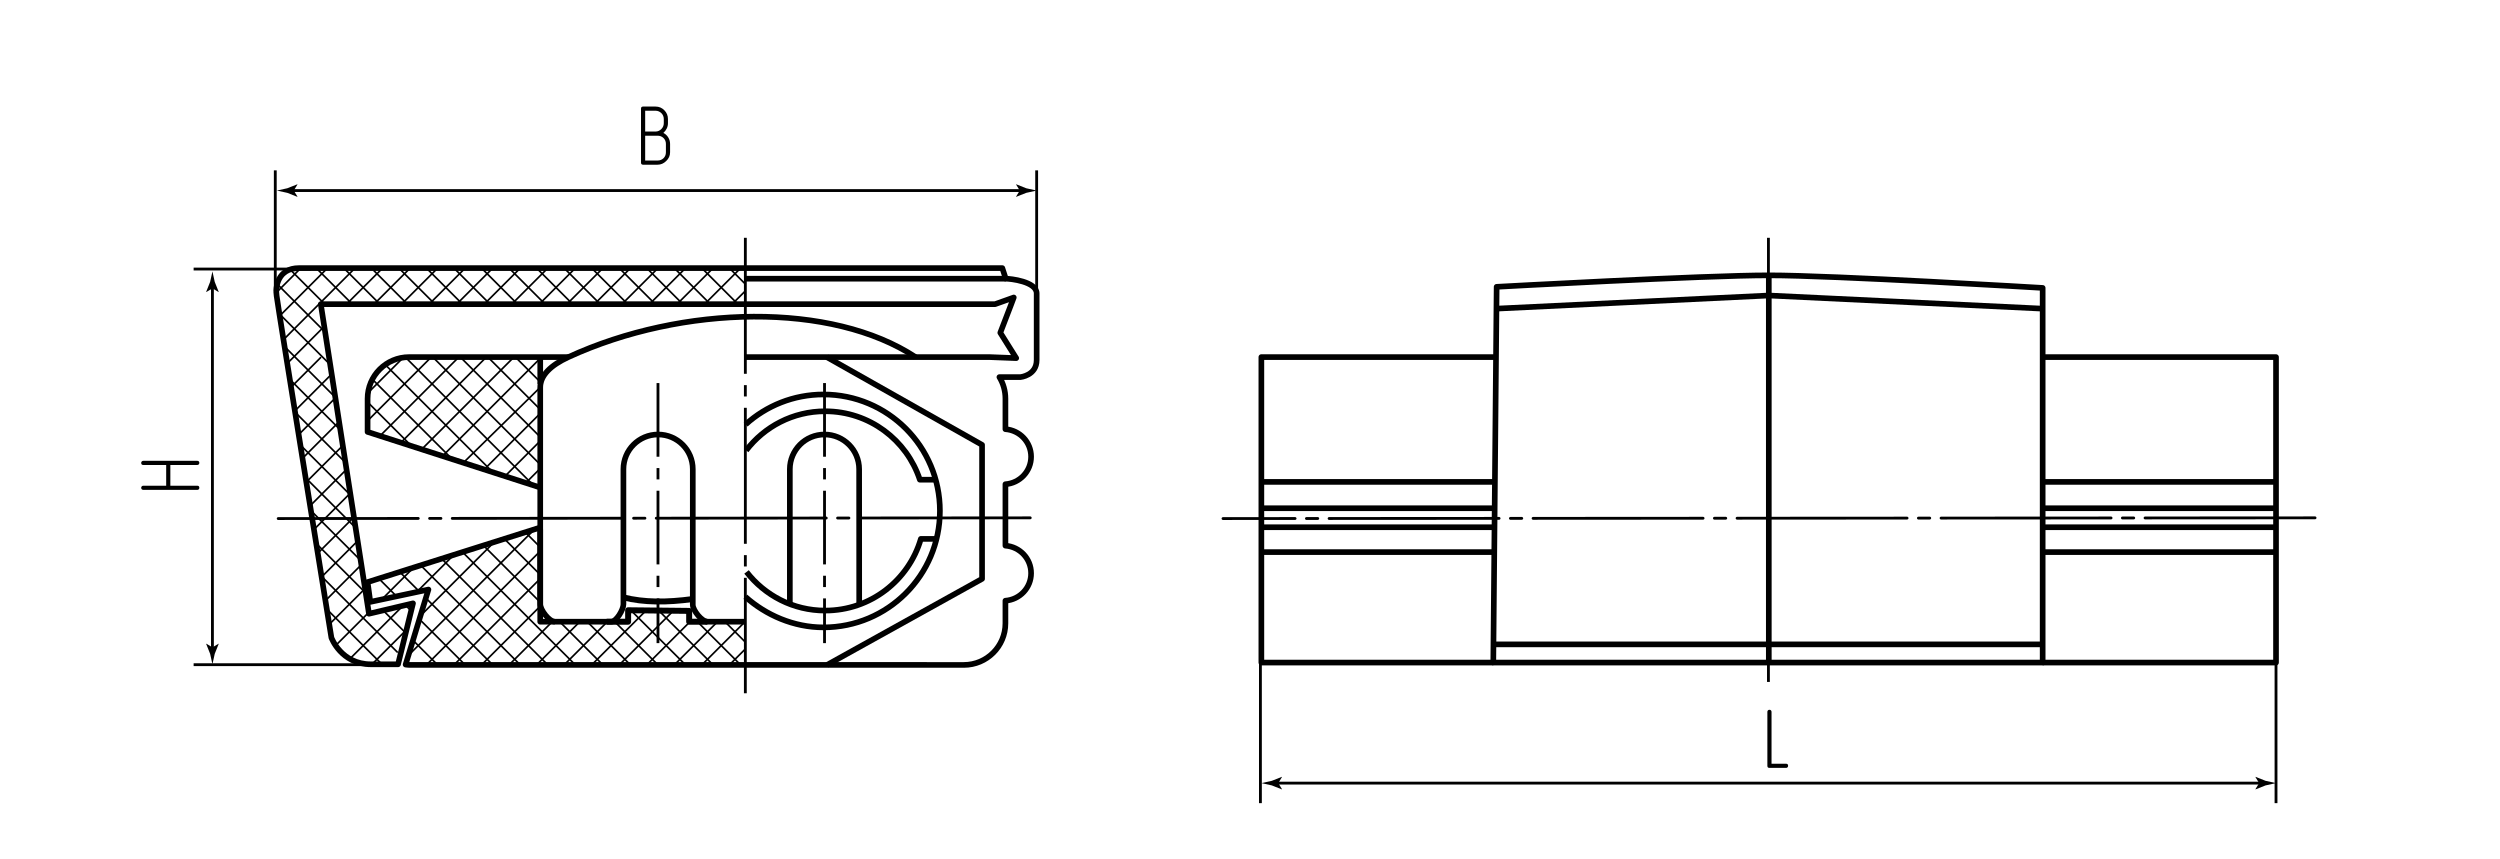 <?xml version="1.0" encoding="UTF-8"?>
<!-- Generator: Adobe Illustrator 24.1.1, SVG Export Plug-In . SVG Version: 6.00 Build 0)  -->
<svg version="1.1" id="ov" xmlns="http://www.w3.org/2000/svg" xmlns:xlink="http://www.w3.org/1999/xlink" x="0px" y="0px" viewBox="0 0 441.191 151.532" style="enable-background:new 0 0 441.191 151.532;" xml:space="preserve">
<style type="text/css">
	.st0{fill:none;stroke:#000000;stroke-width:0.3;stroke-linejoin:round;stroke-miterlimit:10;}
	.st1{fill:none;stroke:#000000;stroke-width:0.5;stroke-linecap:round;stroke-linejoin:round;stroke-dasharray:30,2,2,2;}
	.st2{fill:none;stroke:#000000;stroke-width:0.5;stroke-linejoin:round;stroke-miterlimit:10;stroke-dasharray:24,2,2,2;}
	.st3{fill:none;stroke:#000000;stroke-width:0.5;stroke-linejoin:round;stroke-miterlimit:10;}
	.st4{fill:none;stroke:#000000;stroke-width:0.5;stroke-linejoin:round;stroke-miterlimit:10;stroke-dasharray:13,2,2,2;}
	.st5{fill:none;stroke:#000000;stroke-width:0.5;}
	.st6{fill:none;stroke:#000000;stroke-linejoin:round;stroke-miterlimit:10;}
	.st7{fill:none;stroke:#000000;stroke-width:1.05;stroke-linejoin:round;stroke-miterlimit:10;}
</style>
<g id="Sections">
	<path class="st0" d="M67.066,76.925l13.908-13.909 M76.115,63.016l-11.25,11.25 M64.972,69.3l6.174-6.177 M81.77,81.662   l13.566-13.303 M95.557,63.016L78.095,80.479 M85.835,63.016L70.742,78.11 M74.418,79.294l16.277-16.278 M89.124,84.032   l6.213-6.213 M95.336,72.957l-9.89,9.89 M95.336,82.679l-2.537,2.537"/>
	<line class="st0" x1="74.198" y1="108.678" x2="87.225" y2="95.653"/>
	<line class="st0" x1="80.111" y1="97.904" x2="73.539" y2="104.477"/>
	<line class="st0" x1="67.366" y1="105.79" x2="73" y2="100.155"/>
	<line class="st0" x1="94.335" y1="93.401" x2="72.072" y2="115.663"/>
	<line class="st0" x1="80.114" y1="117.344" x2="95.336" y2="102.122"/>
	<line class="st0" x1="95.336" y1="97.261" x2="75.253" y2="117.344"/>
	<line class="st0" x1="99.556" y1="117.344" x2="107.114" y2="109.785"/>
	<line class="st0" x1="102.307" y1="109.733" x2="94.695" y2="117.344"/>
	<line class="st0" x1="89.835" y1="117.344" x2="97.799" y2="109.381"/>
	<line class="st0" x1="95.489" y1="106.829" x2="84.975" y2="117.344"/>
	<line class="st0" x1="128.719" y1="117.344" x2="131.536" y2="114.528"/>
	<line class="st0" x1="131.555" y1="109.647" x2="123.858" y2="117.344"/>
	<line class="st0" x1="118.998" y1="117.344" x2="126.611" y2="109.73"/>
	<line class="st0" x1="121.837" y1="109.647" x2="114.139" y2="117.344"/>
	<line class="st0" x1="109.279" y1="117.344" x2="118.708" y2="107.912"/>
	<line class="st0" x1="114.065" y1="107.693" x2="104.416" y2="117.344"/>
	<line class="st0" x1="49.362" y1="55.745" x2="57.791" y2="47.315"/>
	<line class="st0" x1="49.081" y1="51.321" x2="53.087" y2="47.315"/>
	<line class="st0" x1="72.373" y1="47.315" x2="66.01" y2="53.678"/>
	<line class="st0" x1="70.872" y1="53.678" x2="77.233" y2="47.315"/>
	<line class="st0" x1="111.257" y1="47.315" x2="104.896" y2="53.678"/>
	<line class="st0" x1="109.754" y1="53.678" x2="116.118" y2="47.315"/>
	<line class="st0" x1="130.701" y1="47.315" x2="124.337" y2="53.678"/>
	<line class="st0" x1="129.198" y1="53.678" x2="131.555" y2="51.322"/>
	<line class="st0" x1="120.979" y1="47.315" x2="114.616" y2="53.678"/>
	<line class="st0" x1="119.476" y1="53.678" x2="125.84" y2="47.315"/>
	<line class="st0" x1="101.537" y1="47.315" x2="95.174" y2="53.678"/>
	<line class="st0" x1="100.035" y1="53.678" x2="106.397" y2="47.315"/>
	<line class="st0" x1="62.652" y1="47.315" x2="56.29" y2="53.678"/>
	<line class="st0" x1="61.151" y1="53.678" x2="67.513" y2="47.315"/>
	<line class="st0" x1="82.094" y1="47.315" x2="75.732" y2="53.678"/>
	<line class="st0" x1="80.593" y1="53.678" x2="86.955" y2="47.315"/>
	<line class="st0" x1="91.816" y1="47.315" x2="85.454" y2="53.678"/>
	<line class="st0" x1="90.313" y1="53.678" x2="96.675" y2="47.315"/>
	<line class="st0" x1="54.894" y1="89.097" x2="60.865" y2="83.125"/>
	<line class="st0" x1="60.414" y1="78.717" x2="54.113" y2="85.018"/>
	<line class="st0" x1="53.384" y1="80.888" x2="59.74" y2="74.53"/>
	<line class="st0" x1="58.954" y1="70.456" x2="52.943" y2="76.466"/>
	<line class="st0" x1="52.038" y1="72.511" x2="58.275" y2="66.275"/>
	<line class="st0" x1="56.66" y1="63.028" x2="51.567" y2="68.121"/>
	<line class="st0" x1="57.618" y1="105.818" x2="63.771" y2="99.661"/>
	<line class="st0" x1="62.959" y1="95.613" x2="56.801" y2="101.772"/>
	<line class="st0" x1="56.081" y1="97.632" x2="62.46" y2="91.253"/>
	<line class="st0" x1="61.661" y1="87.19" x2="55.452" y2="93.401"/>
	<line class="st0" x1="59.27" y1="113.884" x2="65.128" y2="108.027"/>
	<line class="st0" x1="64.269" y1="104.024" x2="58.107" y2="110.186"/>
	<line class="st0" x1="65.94" y1="116.937" x2="71.512" y2="111.365"/>
	<line class="st0" x1="71.206" y1="106.811" x2="61.813" y2="116.201"/>
	<line class="st0" x1="50.695" y1="64.133" x2="56.963" y2="57.865"/>
	<line class="st0" x1="56.452" y1="53.516" x2="50.201" y2="59.767"/>
	<line class="st0" x1="81.339" y1="63.123" x2="95.074" y2="76.855"/>
	<line class="st0" x1="95.356" y1="82.001" x2="76.425" y2="63.069"/>
	<line class="st0" x1="71.461" y1="62.964" x2="93.784" y2="85.289"/>
	<line class="st0" x1="76.789" y1="53.712" x2="70.49" y2="47.414"/>
	<line class="st0" x1="80.114" y1="47.315" x2="86.578" y2="53.779"/>
	<line class="st0" x1="81.584" y1="53.646" x2="75.253" y2="47.315"/>
	<line class="st0" x1="99.556" y1="47.315" x2="105.742" y2="53.503"/>
	<line class="st0" x1="101.026" y1="53.646" x2="94.695" y2="47.315"/>
	<line class="st0" x1="89.835" y1="47.315" x2="96.299" y2="53.779"/>
	<line class="st0" x1="91.371" y1="53.712" x2="84.975" y2="47.315"/>
	<line class="st0" x1="128.719" y1="47.315" x2="131.437" y2="50.033"/>
	<line class="st0" x1="130.097" y1="53.554" x2="123.858" y2="47.315"/>
	<line class="st0" x1="118.998" y1="47.315" x2="125.328" y2="53.646"/>
	<line class="st0" x1="120.537" y1="53.712" x2="114.139" y2="47.315"/>
	<line class="st0" x1="109.279" y1="47.315" x2="115.497" y2="53.537"/>
	<line class="st0" x1="110.778" y1="53.679" x2="104.416" y2="47.315"/>
	<line class="st0" x1="70.183" y1="115.154" x2="56.739" y2="101.71"/>
	<line class="st0" x1="72.764" y1="112.875" x2="77.19" y2="117.301"/>
	<line class="st0" x1="111.257" y1="117.344" x2="103.798" y2="109.883"/>
	<line class="st0" x1="108.557" y1="109.785" x2="116.118" y2="117.344"/>
	<line class="st0" x1="130.701" y1="117.344" x2="123.444" y2="110.088"/>
	<line class="st0" x1="128.1" y1="109.884" x2="131.555" y2="113.338"/>
	<line class="st0" x1="120.979" y1="117.344" x2="111.605" y2="107.971"/>
	<line class="st0" x1="116.407" y1="107.912" x2="125.84" y2="117.344"/>
	<line class="st0" x1="101.537" y1="117.344" x2="81.622" y2="97.43"/>
	<line class="st0" x1="85.511" y1="96.458" x2="95.105" y2="106.053"/>
	<line class="st0" x1="57.618" y1="107.448" x2="67.513" y2="117.344"/>
	<line class="st0" x1="82.094" y1="117.344" x2="74.052" y2="109.302"/>
	<line class="st0" x1="75.318" y1="105.707" x2="86.955" y2="117.344"/>
	<line class="st0" x1="91.816" y1="117.344" x2="74.3" y2="99.828"/>
	<line class="st0" x1="77.929" y1="98.598" x2="96.675" y2="117.344"/>
	<line class="st0" x1="52.075" y1="72.743" x2="60.807" y2="81.476"/>
	<line class="st0" x1="61.563" y1="87.091" x2="53.005" y2="78.532"/>
	<line class="st0" x1="53.878" y1="84.267" x2="62.781" y2="93.17"/>
	<line class="st0" x1="63.349" y1="98.598" x2="54.895" y2="90.145"/>
	<line class="st0" x1="55.718" y1="95.829" x2="64.368" y2="104.477"/>
	<line class="st0" x1="48.923" y1="50.147" x2="56.963" y2="58.191"/>
	<line class="st0" x1="58.191" y1="64.278" x2="49.51" y2="55.597"/>
	<line class="st0" x1="50.431" y1="61.378" x2="58.824" y2="69.771"/>
	<line class="st0" x1="60.153" y1="75.961" x2="51.283" y2="67.09"/>
	<line class="st0" x1="55.858" y1="47.364" x2="62.193" y2="53.697"/>
	<line class="st0" x1="57.315" y1="53.682" x2="51.283" y2="47.65"/>
	<line class="st0" x1="65.94" y1="47.723" x2="71.512" y2="53.295"/>
	<line class="st0" x1="66.859" y1="53.502" x2="60.865" y2="47.51"/>
	<line class="st0" x1="67.419" y1="107.529" x2="71.383" y2="111.494"/>
	<line class="st0" x1="72.373" y1="107.622" x2="71.707" y2="106.957"/>
	<line class="st0" x1="95.278" y1="72.201" x2="86.368" y2="63.292"/>
	<line class="st0" x1="86.967" y1="83.334" x2="68.112" y2="64.479"/>
	<line class="st0" x1="65.696" y1="66.92" x2="79.47" y2="80.698"/>
	<line class="st0" x1="72.63" y1="78.717" x2="64.921" y2="71.008"/>
	<line class="st0" x1="95.336" y1="67.398" x2="90.855" y2="62.917"/>
	<line class="st0" x1="70.605" y1="100.994" x2="73.849" y2="104.238"/>
	<line class="st0" x1="69.882" y1="105.132" x2="66.873" y2="102.122"/>
	<line class="st0" x1="95.207" y1="101.293" x2="89.05" y2="95.136"/>
	<line class="st0" x1="92.638" y1="93.865" x2="95.262" y2="96.488"/>
	<line class="st0" x1="98.852" y1="109.799" x2="106.397" y2="117.344"/>
</g>
<g id="Middles">
	<line id="Middles_3_" class="st1" x1="408.553" y1="91.387" x2="215.832" y2="91.513"/>
	<line id="Middles_2_" class="st1" x1="181.814" y1="91.387" x2="49.093" y2="91.513"/>
	<line class="st2" x1="131.536" y1="41.97" x2="131.536" y2="122.343"/>
	<line class="st3" x1="312.086" y1="41.97" x2="312.086" y2="120.343"/>
	<line class="st4" x1="145.509" y1="67.606" x2="145.509" y2="113.495"/>
	<line class="st4" x1="116.118" y1="67.606" x2="116.118" y2="113.495"/>
</g>
<g id="Texts">
	<g>
		<path d="M312.259,135.516c-0.24,0-0.36-0.12-0.36-0.36v-9.524c0-0.11,0.035-0.2,0.105-0.271c0.07-0.069,0.155-0.104,0.255-0.104    c0.1,0,0.188,0.032,0.262,0.098c0.075,0.064,0.113,0.157,0.113,0.277v9.149h2.565c0.24,0,0.36,0.126,0.36,0.375    c0,0.091-0.033,0.173-0.098,0.248s-0.152,0.112-0.262,0.112H312.259z"/>
	</g>
	<g>
		<path d="M113.123,28.704V19.18c0-0.25,0.12-0.375,0.36-0.375h2.205c0.61,0,1.125,0.215,1.545,0.645    c0.43,0.431,0.645,0.95,0.645,1.561v0.734c0,0.33-0.073,0.643-0.218,0.938s-0.343,0.553-0.592,0.772    c0.36,0.181,0.647,0.445,0.862,0.795c0.215,0.351,0.323,0.735,0.323,1.155v1.47c0,0.601-0.23,1.115-0.69,1.546    c-0.44,0.43-0.945,0.645-1.515,0.645h-2.565C113.243,29.064,113.123,28.944,113.123,28.704z M115.688,23.215    c0.2,0,0.388-0.04,0.563-0.12s0.33-0.188,0.465-0.323c0.135-0.135,0.24-0.289,0.315-0.465c0.075-0.175,0.112-0.362,0.112-0.563    V21.01c0-0.21-0.038-0.402-0.112-0.578c-0.075-0.175-0.18-0.33-0.315-0.465c-0.135-0.135-0.291-0.24-0.465-0.314    c-0.175-0.075-0.362-0.113-0.563-0.113h-1.83v3.676H115.688z M116.048,28.329c0.42,0,0.77-0.137,1.05-0.412    c0.28-0.275,0.42-0.622,0.42-1.043v-1.47c0-0.42-0.14-0.768-0.42-1.042c-0.28-0.275-0.63-0.413-1.05-0.413h-2.19v4.38H116.048z"/>
	</g>
	<g>
		<path d="M25.293,82.06c-0.25,0-0.375-0.125-0.375-0.375c0-0.09,0.032-0.173,0.098-0.248c0.064-0.075,0.157-0.113,0.277-0.113    h9.524c0.12,0,0.21,0.035,0.271,0.105c0.06,0.07,0.09,0.155,0.09,0.255s-0.032,0.188-0.098,0.262    c-0.064,0.075-0.152,0.113-0.263,0.113h-4.755v3.66h4.755c0.24,0,0.36,0.125,0.36,0.375c0,0.1-0.032,0.186-0.098,0.255    c-0.064,0.07-0.152,0.105-0.263,0.105h-9.524c-0.11,0-0.2-0.035-0.271-0.105c-0.069-0.07-0.104-0.155-0.104-0.255    c0-0.1,0.032-0.188,0.098-0.262c0.064-0.075,0.157-0.113,0.277-0.113h4.035v-3.66H25.293z"/>
	</g>
</g>
<g id="Pointers">
	<g id="Pointers_6_">
		<g>
			<line class="st5" x1="180.5" y1="33.629" x2="51.307" y2="33.629"/>
			<g>
				<path d="M179.962,33.629l-0.657,1.081l0.037,0.024l1.762-0.7c0.614-0.135,1.228-0.27,1.842-0.405      c-0.614-0.135-1.228-0.27-1.842-0.405l-1.762-0.7l-0.037,0.018L179.962,33.629z"/>
			</g>
			<g>
				<path d="M51.845,33.629l0.657,1.081l-0.037,0.024l-1.763-0.7c-0.614-0.135-1.228-0.27-1.842-0.405      c0.614-0.135,1.228-0.27,1.842-0.405l1.763-0.7l0.037,0.018L51.845,33.629z"/>
			</g>
		</g>
	</g>
	<g id="Pointers_2_">
		<g>
			<line class="st5" x1="399.217" y1="138.201" x2="225.052" y2="138.201"/>
			<g>
				<path d="M398.678,138.201l-0.657,1.081l0.037,0.024l1.763-0.7c0.614-0.135,1.228-0.27,1.842-0.405      c-0.614-0.135-1.228-0.27-1.842-0.405l-1.763-0.7l-0.037,0.018L398.678,138.201z"/>
			</g>
			<g>
				<path d="M225.59,138.201l0.657,1.081l-0.037,0.024l-1.762-0.7c-0.614-0.135-1.228-0.27-1.842-0.405      c0.614-0.135,1.228-0.27,1.842-0.405l1.762-0.7l0.037,0.018L225.59,138.201z"/>
			</g>
		</g>
	</g>
	<g id="Pointers_3_">
		<g>
			<line class="st5" x1="37.489" y1="114.787" x2="37.489" y2="50.345"/>
			<g>
				<path d="M37.489,114.249l-1.081-0.657l-0.024,0.037l0.7,1.763c0.135,0.614,0.27,1.228,0.405,1.842      c0.135-0.614,0.27-1.228,0.405-1.842l0.7-1.763l-0.018-0.037L37.489,114.249z"/>
			</g>
			<g>
				<path d="M37.489,50.884l-1.081,0.657l-0.024-0.037l0.7-1.763c0.135-0.614,0.27-1.228,0.405-1.842      c0.135,0.614,0.27,1.228,0.405,1.842l0.7,1.763l-0.018,0.037L37.489,50.884z"/>
			</g>
		</g>
	</g>
</g>
<g id="Сallout">
	<line id="Сallout_4_" class="st5" x1="222.433" y1="116.926" x2="222.433" y2="141.737"/>
	<line id="Сallout_11_" class="st5" x1="48.58" y1="30.065" x2="48.58" y2="51.321"/>
	<line id="Сallout_10_" class="st5" x1="182.946" y1="30.065" x2="182.946" y2="51.783"/>
	<line id="Сallout_3_" class="st5" x1="401.663" y1="115.72" x2="401.663" y2="141.737"/>
	<line id="Сallout_8_" class="st5" x1="54.866" y1="47.48" x2="34.17" y2="47.48"/>
	<line id="Сallout_7_" class="st5" x1="64.972" y1="117.301" x2="34.17" y2="117.301"/>
</g>
<g id="BaseContour">
	<path class="st6" d="M95.339,86.04l-30.47-9.82v-5.86c0-4.06,3.28-7.34,7.34-7.34h28.09"/>
	<path class="st6" d="M161.569,63.02c-14.718-9.725-41.032-9.308-61.27,0c-3.11,1.44-4.96,3.23-4.96,5.34v17.68   c0,0,0,15.253,0,20.587c0,1.004,1.566,3.083,2.57,3.083c2.39,0,7.708,0.009,9.937,0.009c0.943,0,2.173-2.14,2.173-3.083   c0-6.482,0-23.837,0-23.837c0-1.69,0.68-3.22,1.79-4.33s2.64-1.79,4.33-1.79c3.38,0,6.12,2.74,6.12,6.12c0,0,0,18.194,0,23.92   c0,0.992,1.607,3,2.599,3c2.214,0,6.678,0,6.678,0"/>
	<path class="st6" d="M151.629,106.632l-0.01-23.832c0-3.38-2.74-6.12-6.11-6.12c-1.69,0-3.22,0.68-4.33,1.79   c-1.1,1.11-1.79,2.64-1.79,4.33v23.832"/>
	<path class="st6" d="M131.555,47.315h45.331l0.603,1.866c0.81,0,5.456,0.493,5.456,2.603v11.744c0,2.753-2.876,3.024-2.876,3.024   h-3.697c0.674,1.11,1.061,2.413,1.061,3.807v5.38c2.532,0.189,4.531,2.278,4.531,4.858c0,2.578-1.999,4.667-4.531,4.856v10.843   c2.532,0.189,4.531,2.276,4.531,4.858c0,2.578-1.999,4.666-4.531,4.855v3.995c0,4.055-3.286,7.341-7.342,7.341l-97.883-0.004   c-0.22,0-0.42-0.04-0.63-0.06l4.03-13.24l-10.26,2.18l-0.48-3.49l30.47-9.64"/>
	<path class="st6" d="M131.555,47.315"/>
	<path class="st6" d="M131.555,53.678"/>
	<polyline class="st6" points="131.616,63.016 174.563,63.016 179.337,63.201 176.528,58.719 178.417,53.8 178.905,52.5    175.604,53.678 131.555,53.678  "/>
	<path class="st6" d="M131.745,100.932c3.218,4.144,8.23,6.819,13.883,6.819c7.997,0,14.749-5.341,16.883-12.65h2.765"/>
	<path class="st6" d="M131.673,79.494c3.212-4.195,8.259-6.914,13.954-6.914c7.785,0,14.391,5.062,16.704,12.074h2.84"/>
	<path class="st6" d="M131.555,47.315H52.757c-3.743,0-4.201,3.37-3.938,4.894c0.17,1.564,9.666,60.323,9.666,60.323   s1.715,4.7,6.985,4.7h4.773l2.64-10.757l-7.768,1.835l-8.503-54.633h74.942"/>
	<line class="st6" x1="222.601" y1="89.689" x2="263.532" y2="89.689"/>
	<line class="st6" x1="222.601" y1="93.043" x2="263.532" y2="93.043"/>
	<path class="st6" d="M264.122,50.617c0,0,36.67-2.027,48.03-2.027c11.37,0,48.33,2.219,48.33,2.219v66.118h-96.95L264.122,50.617z"/>
	<line class="st6" x1="312.152" y1="48.59" x2="312.152" y2="116.937"/>
	<path class="st6" d="M131.59,74.901c3.636-3.282,8.445-5.287,13.731-5.287c11.348,0,20.551,9.202,20.551,20.551   c0,11.349-9.203,20.552-20.551,20.552c-5.246,0-10.159-2.166-13.786-5.404"/>
	<path class="st6" d="M131.59,74.901"/>
	<polyline class="st6" points="145.897,63.016 173.311,78.507 173.311,102.155 145.949,117.344  "/>
	<line class="st6" x1="222.601" y1="85.04" x2="263.532" y2="85.04"/>
	<line class="st6" x1="222.601" y1="97.43" x2="263.532" y2="97.43"/>
	<line class="st6" x1="360.482" y1="89.689" x2="401.663" y2="89.689"/>
	<line class="st6" x1="360.482" y1="93.043" x2="401.663" y2="93.043"/>
	<line class="st6" x1="360.482" y1="85.04" x2="401.663" y2="85.04"/>
	<line class="st6" x1="360.482" y1="97.43" x2="401.663" y2="97.43"/>
	<polyline class="st6" points="360.482,63.02 401.663,63.02 401.663,116.926 360.482,116.926  "/>
	<polyline class="st6" points="264.018,63.016 222.601,63.016 222.601,116.926 263.532,116.926  "/>
	<polyline class="st6" points="360.482,54.47 312.152,52.149 264.018,54.47  "/>
	<polyline class="st6" points="95.336,93.401 95.336,109.72 97.909,109.72  "/>
	<polyline class="st7" points="107.052,109.72 110.85,109.72 110.85,107.693 121.619,107.809 121.619,109.72 124.829,109.72  "/>
	<line class="st6" x1="95.339" y1="67.747" x2="95.339" y2="63.069"/>
	<path class="st7" d="M110.019,105.428c3.624,0.911,7.646,0.911,12.24,0.287"/>
	<line class="st6" x1="131.536" y1="49.181" x2="177.489" y2="49.181"/>
	<line class="st6" x1="263.56" y1="113.716" x2="360.482" y2="113.716"/>
</g>
</svg>